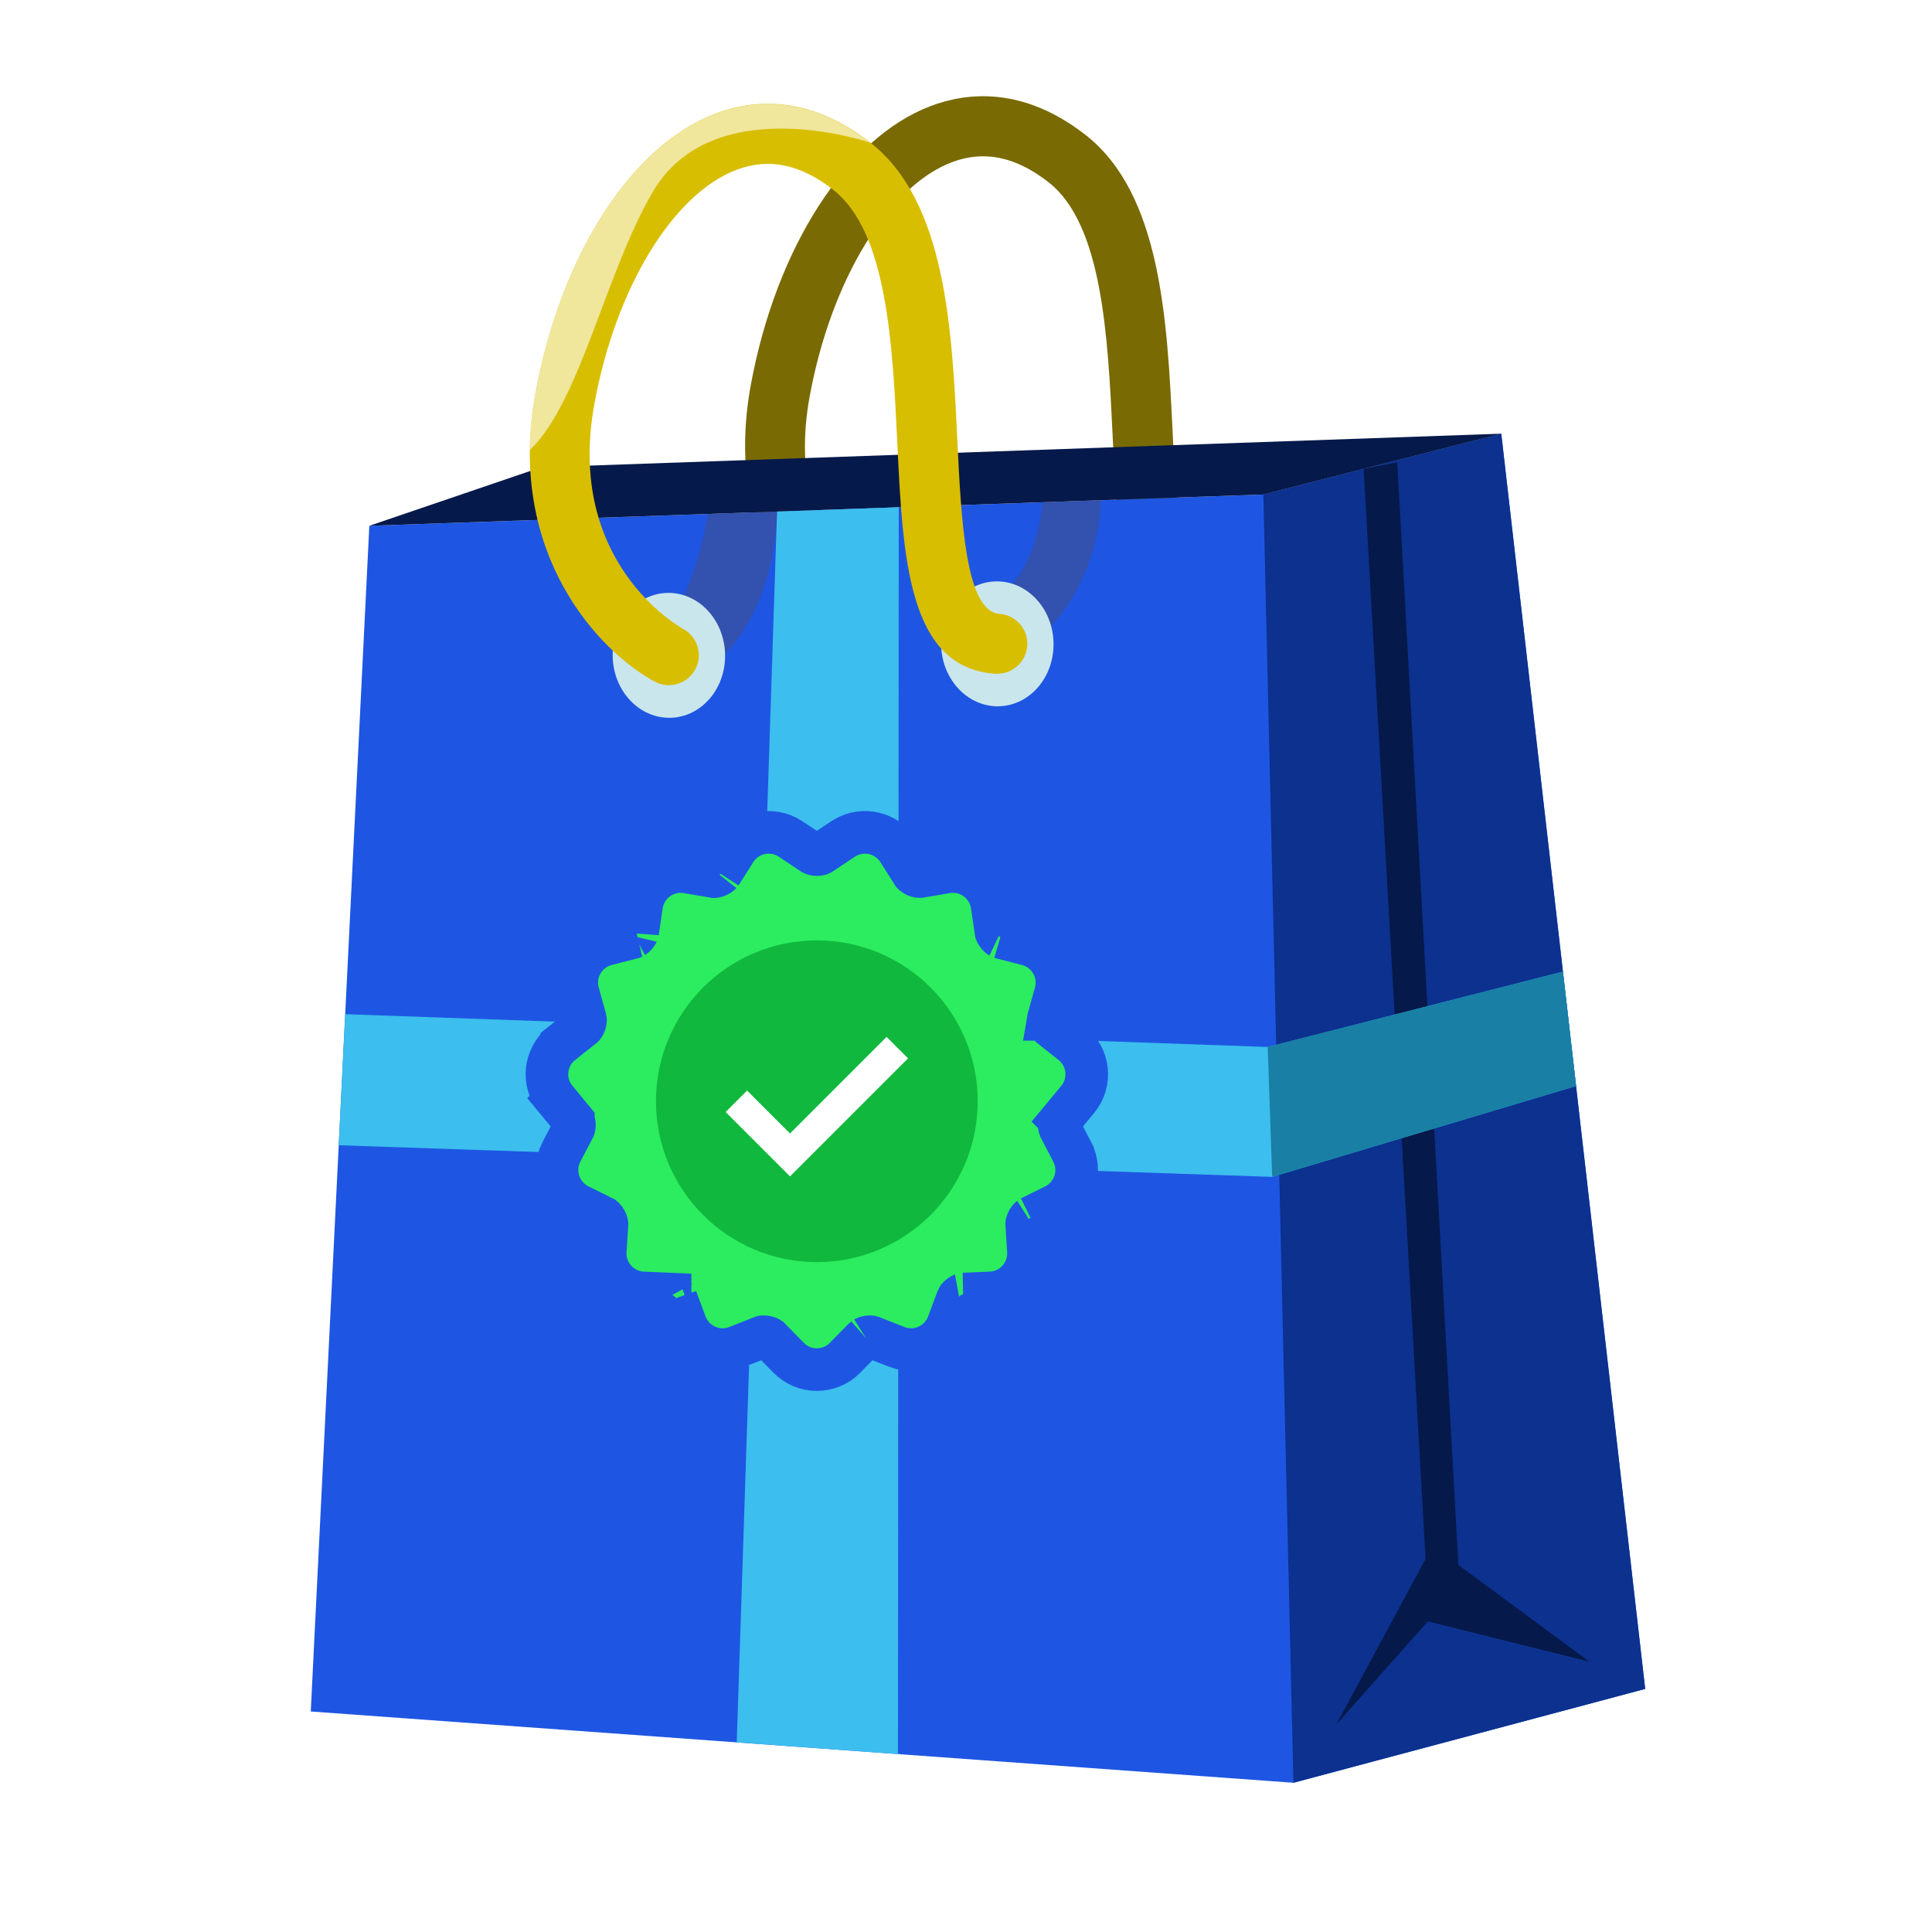 <svg width="160" height="160" viewBox="0 0 160 160" fill="none" xmlns="http://www.w3.org/2000/svg">
<rect x="0" y="0" width="160" height="160" fill="#808080" stroke="none"/>
<g clip-path="url(#clip0_1328_183463)">
<rect width="160" height="160" fill="white"/>
<path d="M100.516 55.178C100.432 55.185 100.344 55.183 100.258 55.174C93.041 54.684 92.608 45.629 92.142 36.041C91.746 27.86 91.301 18.589 86.846 15.1C84.119 12.965 81.493 12.426 78.826 13.435C73.545 15.443 68.818 23.23 67.056 32.816C64.649 45.934 74.011 51.232 74.41 51.454C75.61 52.112 76.055 53.617 75.406 54.813C74.755 56.016 73.264 56.467 72.058 55.822C67.564 53.421 59.715 45.329 62.173 31.915C64.264 20.505 70.109 11.423 77.065 8.786C80.069 7.642 84.735 7.135 89.911 11.183C96.161 16.067 96.666 26.545 97.112 35.792C97.431 42.46 97.798 50.014 100.599 50.209C101.965 50.301 102.999 51.486 102.907 52.852C102.817 54.13 101.778 55.123 100.521 55.164L100.516 55.178Z" fill="#796A03"/>
<path d="M124.329 35.916L136.248 139.868L107.117 147.641L25.736 141.739L30.586 43.544L104.624 40.953L124.329 35.916Z" fill="#1E56E3"/>
<path d="M124.328 35.915L104.624 40.953L107.116 147.64L136.247 139.868L124.328 35.915Z" fill="#0C318E"/>
<path d="M112.933 38.833L118.061 129.103L110.673 142.807L118.249 134.269L131.616 137.608L120.774 129.604L115.716 38.291L112.933 38.833Z" fill="#05194A"/>
<path d="M124.329 35.916L44.807 38.699L30.586 43.544L104.624 40.953L124.329 35.916Z" fill="#05194A"/>
<path d="M28.585 83.99L104.986 86.707L129.436 80.465L130.523 89.94L105.356 97.464L28.05 94.845L28.585 83.99Z" fill="#3CBEEE"/>
<path d="M64.352 42.362L61.013 144.298L74.366 145.265L74.43 42.008L64.352 42.362Z" fill="#3CBEEE"/>
<path d="M129.437 80.464L104.986 86.706L105.357 97.464L130.523 89.939L129.437 80.464Z" fill="#197FA5"/>
<g style="mix-blend-mode:multiply" opacity="0.52">
<path d="M60.046 54.11C60.046 54.11 64.091 50.547 64.353 42.364L58.606 42.567C58.606 42.567 57.399 50.701 54.07 52.569L60.046 54.11Z" fill="#464C7C"/>
</g>
<g style="mix-blend-mode:multiply" opacity="0.52">
<path d="M86.038 52.829C86.038 52.829 90.787 49.209 91.185 41.421L86.319 41.589C86.319 41.589 86.084 47.934 81.539 50.15C84.802 52.18 86.041 52.822 86.041 52.822L86.038 52.829Z" fill="#464C7C"/>
</g>
<path d="M87.245 53.157C87.347 56.01 85.344 58.399 82.771 58.489C80.198 58.579 78.034 56.333 77.94 53.483C77.839 50.63 79.841 48.24 82.414 48.15C84.987 48.06 87.151 50.306 87.245 53.157Z" fill="#CAE6ED"/>
<path d="M60.046 54.11C60.147 56.963 58.145 59.353 55.572 59.443C52.999 59.533 50.835 57.287 50.741 54.437C50.646 51.586 52.642 49.194 55.215 49.104C57.788 49.014 59.945 51.257 60.046 54.11Z" fill="#CAE6ED"/>
<path d="M82.678 55.803C82.594 55.81 82.506 55.808 82.42 55.798C75.203 55.309 74.77 46.254 74.311 36.669C73.915 28.487 73.47 19.216 69.014 15.727C66.288 13.592 63.662 13.053 60.995 14.063C55.714 16.07 50.98 23.854 49.225 33.443C46.818 46.561 56.18 51.859 56.579 52.081C57.779 52.74 58.224 54.245 57.575 55.44C56.924 56.643 55.433 57.094 54.227 56.449C49.733 54.048 41.884 45.957 44.342 32.543C46.433 21.132 52.278 12.05 59.234 9.413C62.238 8.269 66.904 7.763 72.08 11.81C78.33 16.694 78.835 27.172 79.281 36.42C79.6 43.087 79.967 50.642 82.768 50.836C84.134 50.928 85.168 52.113 85.076 53.479C84.986 54.758 83.947 55.751 82.69 55.791L82.678 55.803Z" fill="#D8BE00"/>
<g style="mix-blend-mode:overlay" opacity="0.61">
<path d="M72.075 11.825C66.899 7.777 62.237 8.293 59.228 9.427C52.272 12.065 46.428 21.146 44.337 32.557C44.033 34.213 43.885 35.784 43.873 37.279C48.059 33.276 50.118 22.647 54.05 15.91C59.05 7.347 72.07 11.815 72.07 11.815L72.075 11.825Z" fill="white"/>
</g>
<path d="M69.969 69.389C71.483 68.491 73.448 68.952 74.4 70.454L75.602 72.348L75.663 72.407C75.712 72.447 75.779 72.489 75.859 72.524C75.939 72.56 76.016 72.582 76.078 72.592C76.128 72.6 76.156 72.597 76.163 72.597L78.374 72.224L78.543 72.199C80.289 71.995 81.899 73.21 82.159 74.973L82.487 77.188C82.489 77.193 82.496 77.221 82.52 77.269C82.549 77.325 82.594 77.392 82.652 77.457C82.711 77.522 82.772 77.574 82.825 77.608C82.879 77.643 82.907 77.65 82.901 77.648L85.071 78.208C86.85 78.668 87.903 80.495 87.409 82.264L86.809 84.416H86.808C86.809 84.41 86.801 84.437 86.805 84.502C86.808 84.565 86.822 84.644 86.849 84.728C86.876 84.811 86.911 84.882 86.945 84.936C86.975 84.981 86.996 85.001 86.999 85.004L88.759 86.4H88.76C90.2 87.543 90.417 89.64 89.247 91.055L89.246 91.056L87.816 92.779L87.817 92.78C87.821 92.776 87.802 92.798 87.779 92.857C87.757 92.917 87.738 92.994 87.728 93.081C87.719 93.168 87.722 93.248 87.732 93.311C87.74 93.361 87.75 93.387 87.753 93.394L88.791 95.378V95.379C89.64 97.005 88.993 99.012 87.345 99.83L85.337 100.826C85.343 100.823 85.317 100.836 85.272 100.882C85.227 100.927 85.177 100.989 85.134 101.064C85.09 101.14 85.06 101.215 85.044 101.276L85.029 101.361V101.362L85.168 103.595L85.174 103.767C85.194 105.47 83.901 106.904 82.207 107.063L82.036 107.075L79.798 107.169C79.804 107.169 79.776 107.17 79.716 107.193C79.656 107.216 79.586 107.254 79.515 107.306C79.444 107.357 79.387 107.412 79.347 107.462C79.312 107.505 79.299 107.532 79.298 107.535L78.519 109.631V109.633C77.879 111.353 75.953 112.214 74.243 111.537V111.536L72.159 110.713L72.157 110.712C72.151 110.71 72.124 110.703 72.073 110.7C72.01 110.697 71.93 110.702 71.845 110.721C71.759 110.739 71.684 110.766 71.628 110.795C71.572 110.824 71.551 110.844 71.555 110.841L69.989 112.44L69.988 112.441C68.702 113.753 66.596 113.752 65.31 112.443L65.308 112.441L63.74 110.842L63.667 110.795C63.61 110.766 63.535 110.739 63.449 110.721C63.364 110.702 63.284 110.697 63.221 110.7L63.135 110.713L61.051 111.537C59.341 112.214 57.415 111.353 56.775 109.632L55.995 107.534C55.997 107.54 55.987 107.512 55.946 107.462C55.906 107.413 55.849 107.357 55.778 107.306C55.708 107.254 55.637 107.217 55.578 107.194C55.519 107.172 55.49 107.17 55.494 107.17V107.169L53.258 107.075H53.257C51.422 106.997 50.011 105.429 50.126 103.597L50.267 101.361C50.266 101.354 50.264 101.326 50.251 101.277C50.234 101.216 50.205 101.142 50.161 101.065C50.117 100.989 50.067 100.927 50.023 100.882L49.957 100.826L47.95 99.83C46.305 99.013 45.653 97.007 46.503 95.379L46.504 95.378L47.541 93.394C47.542 93.391 47.554 93.365 47.562 93.311C47.572 93.248 47.575 93.169 47.566 93.082C47.557 92.995 47.537 92.918 47.515 92.859C47.496 92.811 47.481 92.788 47.477 92.783L47.477 92.781L46.047 91.054L46.048 91.053C44.876 89.637 45.097 87.542 46.534 86.4V86.399L48.296 85.003C48.301 84.998 48.321 84.978 48.349 84.936C48.383 84.882 48.418 84.811 48.445 84.728C48.472 84.644 48.486 84.565 48.489 84.502C48.492 84.451 48.488 84.423 48.486 84.416L47.884 82.263V82.262C47.391 80.494 48.442 78.668 50.221 78.209L52.392 77.648H52.393C52.389 77.65 52.416 77.642 52.469 77.607C52.522 77.573 52.583 77.522 52.642 77.457C52.7 77.392 52.745 77.325 52.774 77.269C52.803 77.212 52.807 77.183 52.807 77.188L53.134 74.973C53.395 73.212 55.004 71.995 56.751 72.199L56.921 72.224L59.131 72.598L59.217 72.592C59.279 72.582 59.356 72.56 59.435 72.524C59.515 72.489 59.582 72.447 59.631 72.407C59.681 72.367 59.696 72.343 59.692 72.349L60.893 70.454C61.876 68.902 63.939 68.463 65.47 69.48L67.338 70.719C67.34 70.72 67.365 70.734 67.42 70.749C67.481 70.766 67.561 70.776 67.648 70.776C67.736 70.776 67.816 70.765 67.877 70.749C67.925 70.736 67.95 70.723 67.956 70.72L69.823 69.48L69.969 69.389Z" fill="#2BED5F" stroke="#1E56E3" stroke-width="3.529"/>
<path d="M80.969 91.2C80.969 98.558 75.004 104.522 67.647 104.522C60.29 104.522 54.325 98.558 54.325 91.2C54.325 83.844 60.29 77.88 67.647 77.88C75.004 77.88 80.969 83.844 80.969 91.2Z" fill="#10B83D"/>
<path d="M65.426 97.424L60.094 92.091L61.87 90.314L65.426 93.869L73.424 85.87L75.201 87.648L65.426 97.424Z" fill="white"/>
</g>
<defs>
<clipPath id="clip0_1328_183463">
<rect width="160" height="160" fill="white"/>
</clipPath>
</defs>
</svg>
